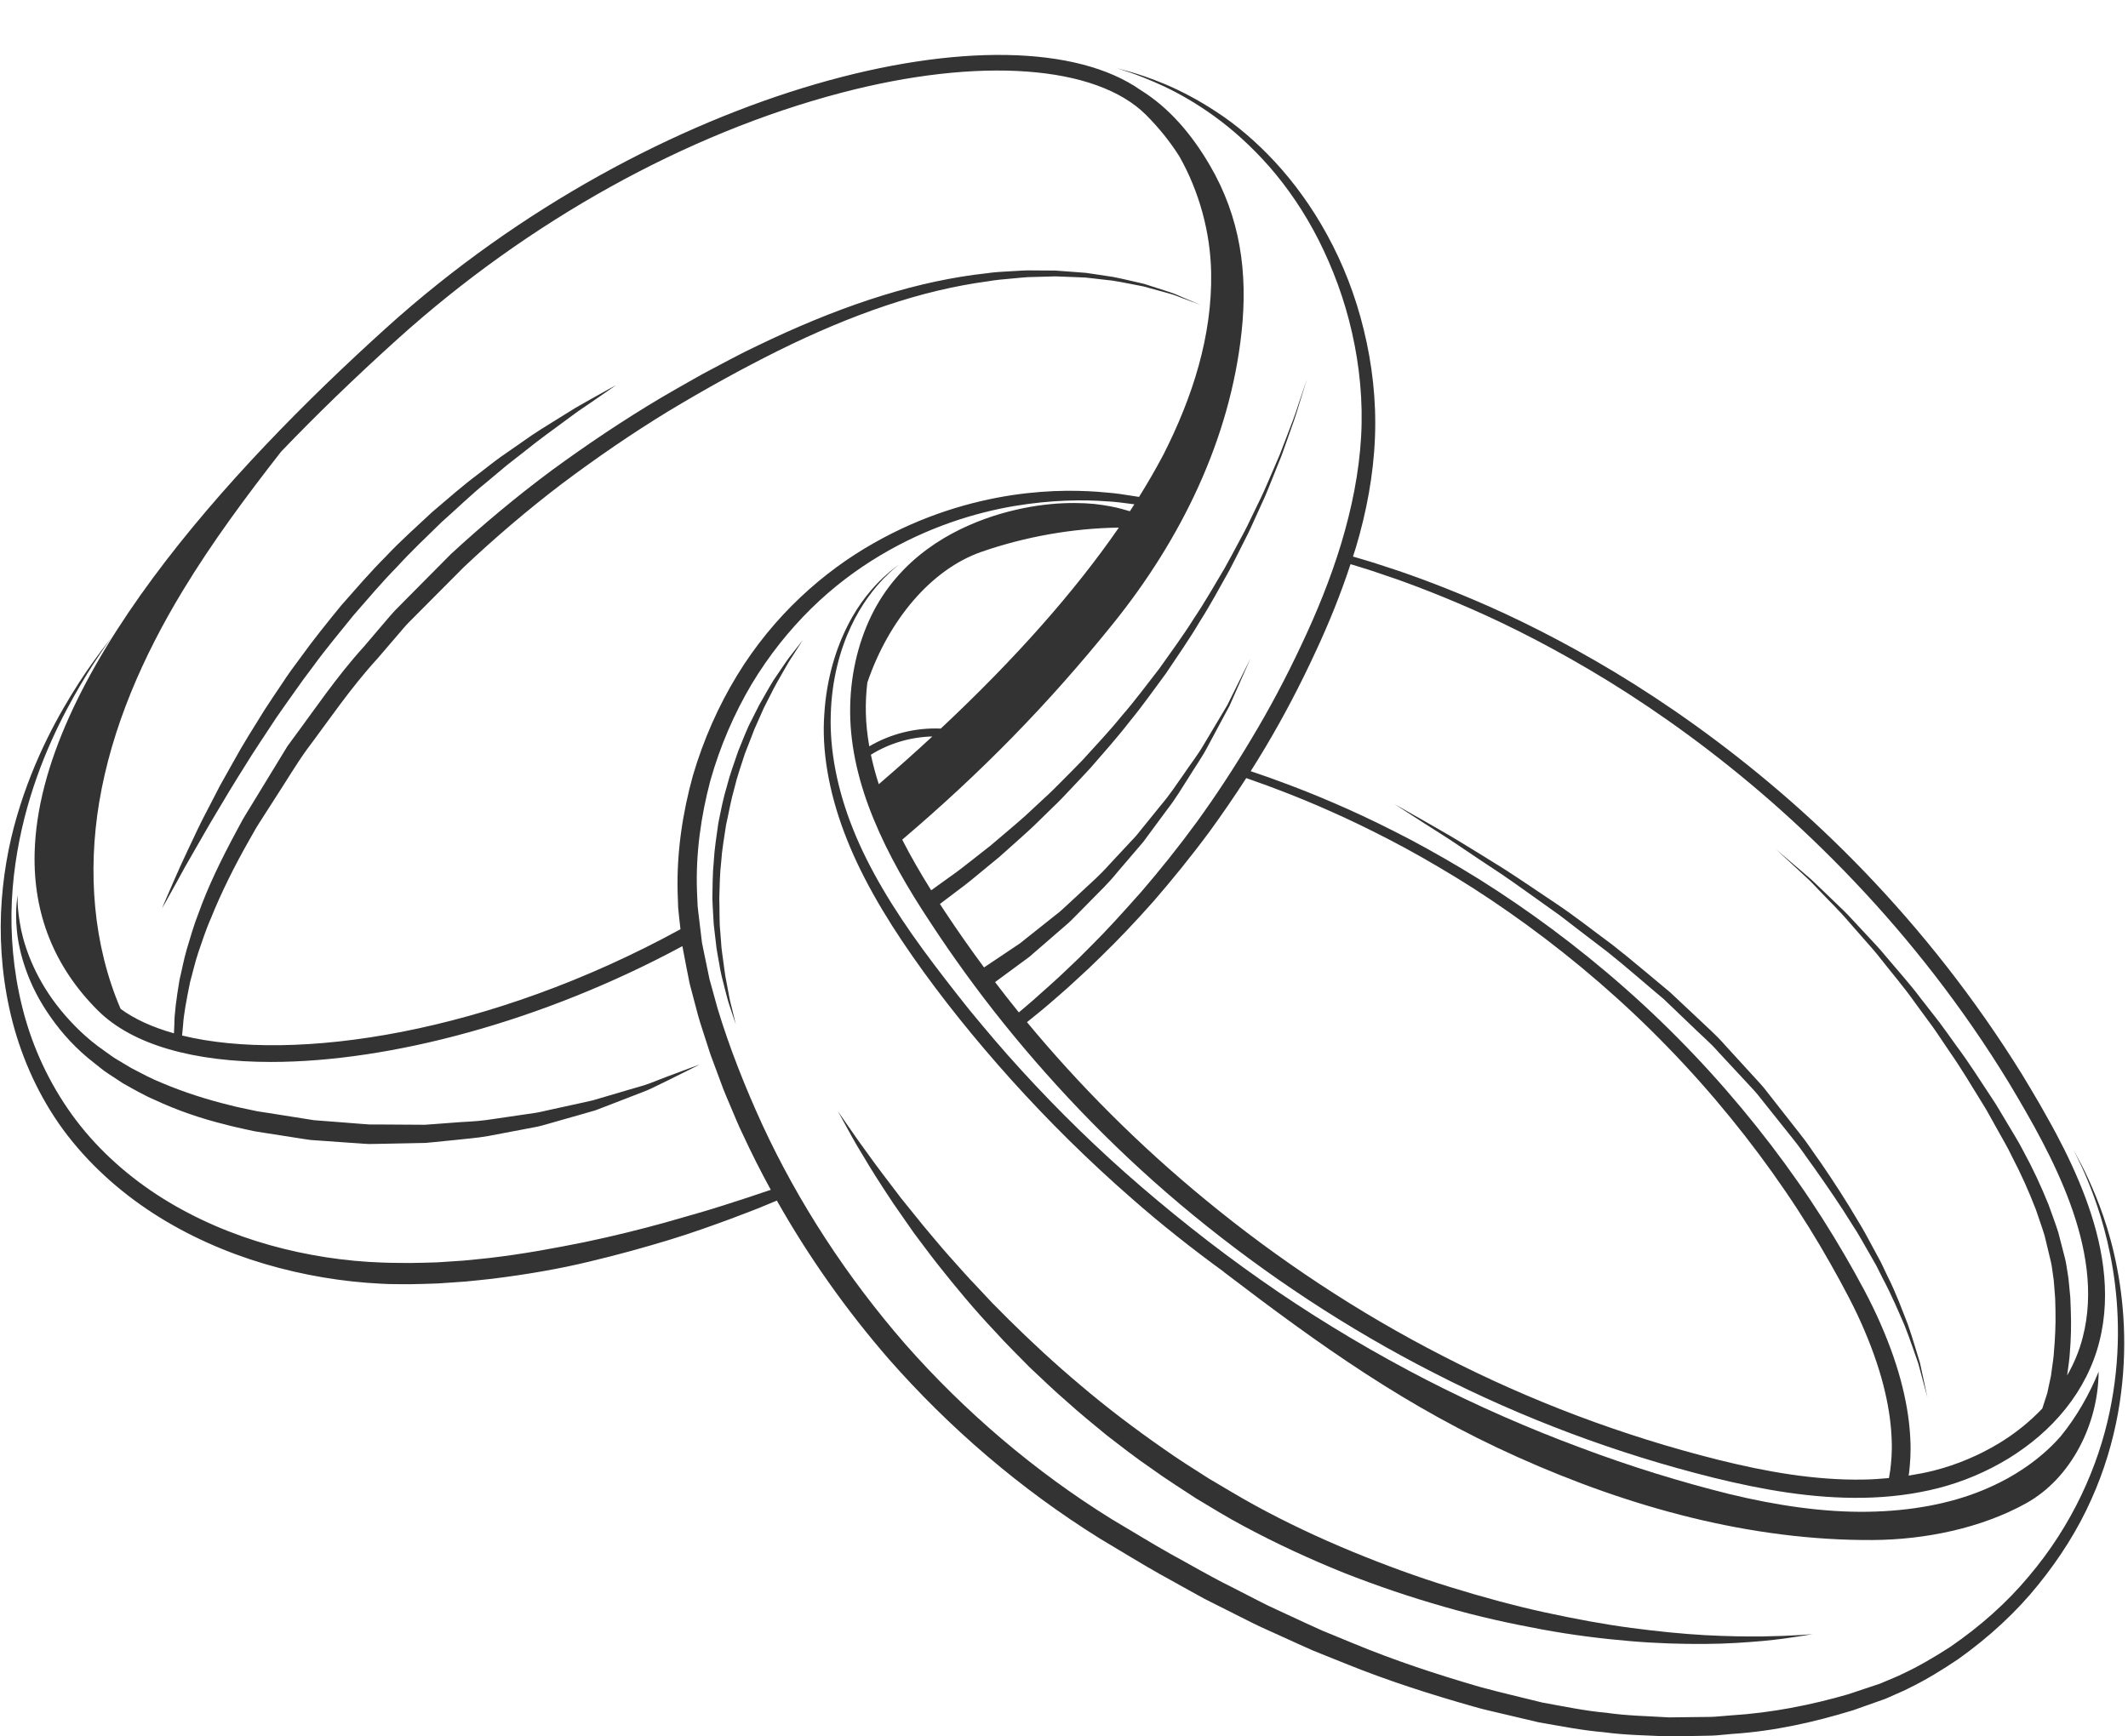 <?xml version="1.0" encoding="UTF-8" standalone="no"?><svg xmlns="http://www.w3.org/2000/svg" xmlns:xlink="http://www.w3.org/1999/xlink" fill="#000000" height="234" preserveAspectRatio="xMidYMid meet" version="1" viewBox="99.9 92.6 286.7 234.0" width="286.7" zoomAndPan="magnify"><g fill="#333333" id="change1_1"><path d="M 102.254 213.227 C 102.254 213.227 102.211 213.652 102.129 214.457 C 102.066 215.258 102.023 216.461 102.172 217.973 C 102.312 219.492 102.688 221.324 103.41 223.34 C 104.121 225.355 105.211 227.543 106.746 229.699 C 108.262 231.871 110.211 234.027 112.641 235.891 C 113.234 236.336 113.766 236.828 114.438 237.258 C 115.102 237.691 115.77 238.133 116.449 238.578 C 117.84 239.359 119.246 240.18 120.766 240.832 C 123.758 242.227 126.988 243.344 130.328 244.16 C 131.156 244.398 132.004 244.559 132.844 244.758 L 134.164 245.047 L 135.43 245.25 C 137.117 245.516 138.812 245.777 140.508 246.043 C 140.934 246.102 141.352 246.18 141.781 246.23 L 143.094 246.32 L 145.711 246.508 C 146.578 246.566 147.449 246.629 148.316 246.688 C 148.746 246.715 149.18 246.758 149.613 246.77 L 150.898 246.75 C 152.609 246.719 154.309 246.684 155.984 246.648 L 157.238 246.621 L 158.477 246.504 C 159.301 246.422 160.117 246.34 160.926 246.258 C 162.543 246.074 164.145 245.969 165.684 245.691 C 167.223 245.398 168.727 245.113 170.191 244.836 C 170.922 244.695 171.645 244.555 172.352 244.422 C 173.059 244.266 173.738 244.039 174.414 243.859 C 175.762 243.477 177.062 243.105 178.309 242.75 C 178.934 242.57 179.543 242.395 180.137 242.223 C 180.719 242 181.285 241.781 181.836 241.57 C 182.938 241.141 183.98 240.738 184.965 240.359 C 185.938 239.961 186.871 239.66 187.691 239.262 C 188.508 238.863 189.262 238.496 189.938 238.168 C 192.645 236.836 194.164 236.055 194.164 236.055 C 194.164 236.055 192.543 236.641 189.742 237.699 C 189.043 237.973 188.27 238.27 187.43 238.594 C 186.59 238.918 185.633 239.141 184.641 239.449 C 183.641 239.742 182.578 240.055 181.461 240.387 C 180.902 240.551 180.328 240.719 179.742 240.891 C 179.145 241.023 178.535 241.16 177.91 241.301 C 176.664 241.574 175.367 241.859 174.023 242.152 C 173.348 242.293 172.676 242.473 171.973 242.582 C 171.27 242.684 170.559 242.789 169.836 242.895 C 168.391 243.105 166.91 243.32 165.395 243.543 C 163.879 243.754 162.309 243.766 160.727 243.91 C 159.934 243.973 159.137 244.027 158.332 244.09 L 157.121 244.176 L 155.898 244.168 C 154.266 244.156 152.613 244.145 150.949 244.137 L 149.695 244.137 C 149.281 244.117 148.867 244.074 148.453 244.047 C 147.621 243.98 146.789 243.914 145.957 243.848 L 143.453 243.656 L 142.199 243.559 C 141.777 243.504 141.352 243.426 140.93 243.359 C 139.234 243.094 137.539 242.82 135.855 242.555 L 134.59 242.363 L 133.414 242.113 C 132.598 241.93 131.773 241.781 130.977 241.562 C 127.754 240.785 124.656 239.777 121.77 238.562 C 120.312 237.988 118.961 237.246 117.633 236.559 C 116.996 236.18 116.367 235.809 115.75 235.438 C 115.121 235.094 114.52 234.594 113.918 234.184 C 111.578 232.57 109.648 230.637 108.066 228.707 C 104.883 224.812 103.352 220.773 102.742 217.887 C 102.453 216.43 102.324 215.266 102.285 214.461 C 102.266 213.656 102.254 213.227 102.254 213.227" fill="inherit"/><path d="M 177.445 147.555 C 176.781 147.969 176.059 148.414 175.289 148.891 C 173.754 149.855 171.988 150.895 170.18 152.211 C 169.266 152.848 168.309 153.512 167.32 154.199 C 166.344 154.906 165.371 155.688 164.355 156.465 C 162.297 157.996 160.262 159.781 158.133 161.598 C 156.094 163.516 153.914 165.426 151.902 167.574 C 149.82 169.652 147.875 171.922 145.895 174.16 C 144.008 176.473 142.125 178.797 140.41 181.188 C 139.531 182.363 138.664 183.535 137.887 184.746 C 137.09 185.945 136.277 187.113 135.527 188.293 C 134.051 190.668 132.602 192.949 131.379 195.195 C 130.754 196.312 130.145 197.398 129.555 198.445 C 129 199.516 128.469 200.547 127.953 201.539 C 126.902 203.504 126.051 205.367 125.277 207.008 C 124.496 208.645 123.852 210.082 123.336 211.273 C 122.289 213.648 121.723 215.023 121.723 215.023 C 121.723 215.023 122.469 213.738 123.715 211.461 C 124.328 210.316 125.094 208.934 126.004 207.379 C 126.914 205.82 127.898 204.043 129.047 202.141 C 130.18 200.23 131.41 198.172 132.77 196.027 C 134.086 193.859 135.609 191.656 137.113 189.34 C 137.887 188.195 138.719 187.062 139.535 185.898 C 140.348 184.73 141.191 183.57 142.074 182.422 C 143.777 180.07 145.676 177.82 147.52 175.527 C 149.453 173.312 151.352 171.059 153.383 168.996 C 155.336 166.852 157.418 164.902 159.387 162.969 C 161.453 161.145 163.363 159.266 165.34 157.68 C 166.312 156.867 167.258 156.074 168.172 155.309 C 169.109 154.57 170.02 153.859 170.891 153.18 C 172.617 151.789 174.273 150.609 175.723 149.535 C 176.449 149 177.129 148.5 177.762 148.039 C 178.406 147.598 179 147.195 179.535 146.832 C 181.676 145.367 182.887 144.508 182.887 144.508 C 182.887 144.508 181.586 145.211 179.32 146.488 C 178.754 146.812 178.129 147.168 177.445 147.555" fill="inherit"/><path d="M 191.195 212.832 C 191.219 213.516 191.242 214.199 191.266 214.887 C 191.328 215.676 191.41 216.254 191.48 216.953 C 191.512 217.242 191.547 217.535 191.578 217.824 C 165.902 231.891 139.551 235.855 124.43 232.148 C 124.465 231.805 124.508 231.336 124.566 230.734 C 124.645 229.34 125.012 227.402 125.508 224.945 C 125.855 223.727 126.148 222.355 126.633 220.91 C 127.141 219.469 127.625 217.891 128.348 216.277 C 129.66 213.004 131.422 209.414 133.586 205.621 C 133.855 205.148 134.129 204.668 134.402 204.184 C 134.645 203.773 134.996 203.25 135.289 202.781 C 135.906 201.816 136.535 200.836 137.176 199.836 C 138.473 197.855 139.727 195.727 141.18 193.691 C 144.18 189.707 147.102 185.336 150.801 181.297 C 151.691 180.262 152.586 179.219 153.488 178.164 C 153.945 177.645 154.379 177.098 154.859 176.594 L 156.34 175.105 C 158.32 173.113 160.324 171.098 162.348 169.066 C 166.531 165.117 170.941 161.344 175.582 157.809 C 180.242 154.312 185.055 151.004 189.957 148.012 C 194.891 145.039 199.809 142.32 204.738 139.867 C 209.625 137.445 214.508 135.371 219.25 133.785 C 223.992 132.184 228.613 131.098 232.949 130.516 C 234.039 130.324 235.098 130.234 236.133 130.145 C 237.172 130.055 238.18 129.922 239.18 129.926 C 240.176 129.898 241.145 129.871 242.09 129.844 C 243.031 129.883 243.945 129.914 244.836 129.949 C 245.277 129.969 245.715 129.984 246.145 130.004 C 246.574 130.051 246.992 130.098 247.406 130.145 C 248.23 130.238 249.027 130.332 249.793 130.418 C 251.312 130.66 252.695 130.969 253.953 131.199 C 255.188 131.539 256.289 131.844 257.25 132.105 C 258.219 132.348 258.984 132.723 259.637 132.938 C 260.926 133.422 261.613 133.676 261.613 133.676 C 261.613 133.676 260.938 133.391 259.672 132.852 C 259.027 132.605 258.273 132.191 257.316 131.906 C 256.363 131.602 255.27 131.25 254.043 130.855 C 252.785 130.574 251.402 130.219 249.875 129.922 C 249.105 129.805 248.305 129.684 247.477 129.559 C 247.059 129.496 246.637 129.434 246.203 129.371 C 245.773 129.336 245.332 129.305 244.883 129.27 C 243.984 129.203 243.059 129.137 242.105 129.062 C 241.148 129.059 240.164 129.051 239.156 129.043 C 238.145 129.004 237.105 129.102 236.043 129.156 C 234.977 129.215 233.883 129.266 232.801 129.43 C 228.398 129.91 223.66 130.906 218.812 132.418 C 213.949 133.918 208.973 135.895 203.938 138.242 C 202.676 138.816 201.445 139.441 200.184 140.047 C 198.91 140.68 197.684 141.355 196.418 142.016 C 195.152 142.668 193.895 143.355 192.652 144.078 C 191.406 144.801 190.137 145.492 188.891 146.242 C 183.898 149.215 178.988 152.504 174.219 155.996 C 169.477 159.52 164.914 163.336 160.652 167.266 C 158.602 169.336 156.566 171.387 154.559 173.41 L 153.059 174.93 C 152.574 175.445 152.133 175.996 151.668 176.527 C 150.758 177.602 149.848 178.664 148.949 179.719 C 145.219 183.82 142.219 188.324 139.172 192.41 L 138.613 193.18 L 138.125 193.98 C 137.801 194.512 137.48 195.039 137.16 195.562 C 136.523 196.605 135.895 197.637 135.277 198.648 C 134.656 199.664 134.051 200.656 133.453 201.637 C 133.148 202.141 132.871 202.566 132.555 203.129 C 132.285 203.629 132.02 204.121 131.758 204.609 C 129.652 208.516 127.879 212.203 126.664 215.621 C 125.992 217.305 125.551 218.949 125.086 220.445 C 124.645 221.953 124.395 223.383 124.086 224.645 C 123.652 227.234 123.387 229.289 123.391 230.648 C 123.367 231.133 123.352 231.531 123.336 231.852 C 120.461 231.047 118.035 229.941 116.152 228.562 C 112.43 219.898 111.711 210.059 113.262 200.73 C 114.953 190.578 119.199 180.984 124.535 172.184 C 128.496 165.645 133.059 159.504 137.766 153.473 C 142.465 148.562 147.672 143.52 153.387 138.359 C 171.051 122.41 192.309 110.598 213.25 105.102 C 231.848 100.219 247.578 101.363 254.305 108.086 C 256.059 109.844 257.555 111.715 258.805 113.691 C 261.469 118.41 262.969 123.898 263.074 129.301 C 263.238 137.875 260.551 146.168 256.637 153.879 C 255.645 155.754 254.551 157.652 253.352 159.578 L 253.352 159.562 C 253.352 159.562 252.969 159.504 252.23 159.391 C 251.488 159.277 250.398 159.078 248.918 158.969 C 245.984 158.691 241.652 158.516 236.211 159.332 C 230.793 160.16 224.254 162.008 217.57 165.82 C 210.906 169.59 204.145 175.504 199.195 183.633 C 196.73 187.684 194.688 192.227 193.246 197.145 C 191.887 202.07 191.055 207.367 191.195 212.832 Z M 217.234 194.305 C 219.711 192.766 222.594 191.918 225.512 191.848 C 223.211 193.98 220.801 196.125 218.297 198.281 C 217.867 196.953 217.512 195.629 217.234 194.305 Z M 216.551 188.629 C 216.523 187.254 216.598 185.902 216.754 184.586 C 219.609 176.207 225.336 169.309 232.18 166.949 C 238.066 164.918 244.375 163.793 250.641 163.699 C 244.668 172.352 236.637 181.426 226.648 190.785 C 223.293 190.641 219.91 191.473 217.016 193.176 C 216.746 191.641 216.582 190.117 216.551 188.629 Z M 238.5 230.156 C 239.41 229.43 240.746 228.355 242.402 226.895 C 243.242 226.184 244.141 225.359 245.109 224.465 C 246.094 223.578 247.133 222.594 248.219 221.516 C 250.422 219.391 252.801 216.891 255.301 214.074 C 257.77 211.227 260.348 208.062 262.914 204.594 C 264.555 202.336 266.195 199.949 267.805 197.457 C 268.047 197.543 268.41 197.672 268.891 197.844 C 269.844 198.172 271.227 198.676 272.965 199.352 C 274.703 200.027 276.809 200.883 279.188 201.945 C 281.57 203 284.223 204.27 287.066 205.746 C 289.914 207.215 292.934 208.938 296.066 210.848 C 299.199 212.758 302.414 214.922 305.648 217.277 C 312.117 221.992 318.633 227.559 324.566 233.691 C 330.516 239.809 335.895 246.465 340.395 253.066 C 342.652 256.359 344.68 259.652 346.48 262.836 C 348.281 266.023 349.914 269.07 351.129 271.98 C 352.367 274.891 353.273 277.637 353.848 280.109 C 354.434 282.582 354.695 284.773 354.758 286.566 C 354.844 288.363 354.684 289.758 354.574 290.699 C 354.492 291.188 354.43 291.551 354.391 291.789 C 353.227 291.898 352.059 291.973 350.883 291.992 C 344.371 292.094 337.828 290.93 331.402 289.328 C 318.527 286.105 306.02 281.379 294.402 275.391 C 282.762 269.441 272 262.258 262.391 254.352 C 253.266 246.871 245.199 238.723 238.262 230.348 C 238.344 230.285 238.41 230.23 238.5 230.156 Z M 270.406 193.273 C 272.812 189.227 275.082 184.914 277.148 180.426 C 278.918 176.641 280.523 172.688 281.852 168.629 C 281.93 168.652 281.992 168.672 282.078 168.695 C 282.848 168.945 284.004 169.262 285.477 169.773 C 288.445 170.742 292.758 172.305 298.094 174.641 C 303.43 176.977 309.754 180.184 316.668 184.434 C 323.57 188.695 331.027 194.051 338.539 200.625 C 346.035 207.207 353.598 214.996 360.582 224.043 C 364.074 228.559 367.426 233.387 370.547 238.504 C 373.609 243.621 376.684 249.004 378.797 254.762 C 379.848 257.641 380.668 260.633 381.027 263.684 C 381.395 266.723 381.273 269.859 380.508 272.789 C 380.055 274.609 379.328 276.34 378.398 277.961 C 378.43 277.734 378.461 277.516 378.492 277.277 C 378.586 276.535 378.723 275.73 378.766 274.871 C 378.914 273.148 378.973 271.207 378.891 269.09 C 378.871 268.559 378.848 268.02 378.828 267.469 C 378.773 266.918 378.723 266.355 378.668 265.785 C 378.625 265.215 378.555 264.637 378.449 264.047 C 378.336 263.441 378.293 262.891 378.121 262.223 C 377.824 261.066 377.52 259.883 377.207 258.676 C 376.824 257.461 376.348 256.223 375.902 254.965 C 374.914 252.504 373.773 250.039 372.449 247.625 C 371.828 246.391 371.055 245.219 370.371 244.035 C 369.645 242.859 368.992 241.648 368.199 240.492 C 366.66 238.16 365.172 235.805 363.535 233.609 C 362.734 232.504 361.961 231.387 361.152 230.316 C 360.328 229.258 359.512 228.215 358.711 227.188 C 357.148 225.105 355.449 223.242 353.922 221.41 C 353.164 220.488 352.367 219.641 351.598 218.824 C 350.836 218.004 350.094 217.211 349.387 216.449 C 348.688 215.676 347.965 214.988 347.277 214.336 C 346.594 213.68 345.945 213.055 345.336 212.469 C 344.719 211.891 344.168 211.32 343.613 210.848 C 343.059 210.371 342.547 209.934 342.086 209.539 C 340.242 207.965 339.188 207.066 339.188 207.066 C 339.188 207.066 340.203 208.008 341.984 209.652 C 342.43 210.062 342.922 210.52 343.453 211.016 C 343.988 211.512 344.516 212.102 345.105 212.703 C 346.258 213.938 347.641 215.242 348.984 216.824 C 349.668 217.602 350.383 218.414 351.117 219.254 C 351.859 220.09 352.625 220.953 353.352 221.895 C 354.816 223.762 356.449 225.66 357.941 227.777 C 358.711 228.82 359.488 229.883 360.273 230.957 C 361.047 232.043 361.777 233.176 362.543 234.297 C 364.102 236.523 365.504 238.895 366.949 241.23 C 367.691 242.383 368.316 243.633 369.004 244.824 C 369.668 246.047 370.379 247.195 370.949 248.418 C 372.199 250.805 373.281 253.238 374.188 255.605 C 374.586 256.805 375.016 257.957 375.367 259.129 C 375.66 260.344 375.945 261.531 376.223 262.688 C 376.344 263.172 376.395 263.797 376.484 264.332 C 376.578 264.883 376.633 265.434 376.664 265.98 C 376.707 266.523 376.75 267.062 376.789 267.586 C 376.805 268.117 376.816 268.637 376.828 269.145 C 376.875 271.18 376.77 273.047 376.629 274.688 C 376.59 275.512 376.453 276.27 376.363 276.973 C 376.316 277.324 376.27 277.664 376.227 277.984 C 376.16 278.293 376.098 278.586 376.039 278.863 C 375.922 279.422 375.812 279.914 375.723 280.348 C 375.578 280.797 375.453 281.176 375.355 281.484 C 375.172 282.051 375.07 282.363 375.055 282.414 C 373.352 284.211 371.379 285.789 369.238 287.09 C 366.531 288.727 363.551 289.988 360.473 290.773 C 359.344 291.059 358.199 291.273 357.047 291.457 C 357.066 291.32 357.09 291.191 357.113 291.031 C 357.223 289.977 357.383 288.422 357.27 286.465 C 357.18 284.508 356.867 282.148 356.219 279.535 C 355.582 276.922 354.602 274.055 353.285 271.051 C 351.984 268.031 350.285 264.934 348.422 261.723 C 346.551 258.508 344.461 255.188 342.129 251.871 C 337.488 245.223 331.961 238.539 325.871 232.41 C 319.793 226.27 313.145 220.715 306.555 216.02 C 303.262 213.676 299.988 211.527 296.805 209.633 C 293.617 207.738 290.555 206.035 287.66 204.586 C 284.777 203.125 282.09 201.875 279.672 200.84 C 277.262 199.793 275.133 198.957 273.363 198.293 C 271.594 197.621 270.199 197.133 269.246 196.816 C 268.898 196.695 268.629 196.605 268.402 196.527 C 269.078 195.465 269.746 194.383 270.406 193.273 Z M 385.137 263.527 C 384.121 258.168 382.488 254.18 381.289 251.543 C 380.691 250.215 380.16 249.234 379.797 248.578 C 379.441 247.918 379.258 247.578 379.258 247.578 C 379.258 247.578 379.43 247.926 379.762 248.598 C 380.098 249.266 380.59 250.266 381.137 251.609 C 382.238 254.277 383.691 258.305 384.559 263.633 C 385.426 268.934 385.66 275.578 384.121 282.895 C 382.59 290.184 379.133 298.098 373.195 305.078 C 370.27 308.59 366.68 311.773 362.633 314.551 C 360.574 315.879 358.406 317.168 356.145 318.211 C 355.602 318.496 354.973 318.727 354.383 318.988 L 353.48 319.367 L 353.254 319.465 C 353.227 319.473 353.148 319.508 353.168 319.496 L 353.055 319.535 L 352.598 319.688 C 351.375 320.098 350.145 320.508 348.906 320.922 C 343.895 322.375 338.59 323.43 333.094 323.77 C 332.406 323.824 331.723 323.883 331.031 323.941 C 330.344 323.992 329.645 323.973 328.953 323.988 C 327.562 324.008 326.164 324.023 324.758 324.039 C 321.957 323.863 319.102 323.828 316.297 323.414 C 313.492 323.172 310.598 322.559 307.699 322.039 C 304.953 321.344 302.02 320.691 299.188 319.906 C 293.504 318.25 287.805 316.383 282.223 314.066 C 280.824 313.492 279.426 312.914 278.02 312.336 C 276.633 311.727 275.262 311.066 273.879 310.434 C 272.504 309.777 271.102 309.184 269.746 308.477 L 265.664 306.383 C 262.914 305.027 260.289 303.465 257.594 302.004 C 254.918 300.5 252.273 298.855 249.613 297.289 C 239.262 290.859 229.852 282.805 221.895 273.773 C 213.988 264.688 207.461 254.652 202.641 244.242 C 200.27 239.078 198.164 233.746 196.578 228.504 C 196.215 227.18 195.852 225.859 195.488 224.551 C 195.219 223.242 194.949 221.941 194.68 220.648 L 194.48 219.676 L 194.359 218.664 C 194.277 217.992 194.195 217.32 194.117 216.652 C 194.043 216.008 193.938 215.254 193.891 214.711 C 193.863 214.059 193.836 213.41 193.805 212.766 C 193.613 207.582 194.352 202.527 195.602 197.805 C 196.93 193.098 198.84 188.727 201.156 184.816 C 203.504 180.91 206.23 177.523 209.195 174.602 C 212.152 171.695 215.328 169.328 218.512 167.434 C 224.891 163.633 231.199 161.715 236.449 160.809 C 241.719 159.922 245.969 159.945 248.805 160.148 C 250.223 160.215 251.332 160.383 252.074 160.477 C 252.348 160.512 252.559 160.539 252.73 160.562 C 252.531 160.875 252.324 161.191 252.117 161.508 L 252.121 161.496 C 252.121 161.496 251.719 161.383 250.941 161.16 C 250.152 160.945 248.902 160.688 247.32 160.512 C 244.141 160.215 239.355 160.328 233.656 162.16 C 230.836 163.094 227.734 164.469 224.828 166.609 C 221.863 168.777 219.121 171.777 217.273 175.613 C 215.426 179.43 214.402 183.918 214.438 188.625 C 214.469 193.402 215.66 198.285 217.617 203.016 C 219.566 207.762 222.23 212.367 225.242 216.906 C 228.207 221.445 231.531 226.043 235.148 230.547 C 242.406 239.559 250.934 248.395 260.711 256.398 C 270.477 264.402 281.406 271.668 293.23 277.684 C 305.031 283.734 317.727 288.504 330.805 291.75 C 337.34 293.359 344.09 294.562 350.926 294.445 C 354.332 294.391 357.754 293.98 361.066 293.137 C 364.406 292.273 367.574 290.926 370.496 289.148 C 373.402 287.359 376.055 285.129 378.184 282.453 C 380.32 279.801 381.93 276.66 382.742 273.398 C 383.59 270.074 383.68 266.684 383.27 263.41 C 382.863 260.137 381.977 256.992 380.863 253.996 C 379.742 251 378.391 248.141 376.93 245.395 C 376.203 244.012 375.418 242.68 374.684 241.355 C 373.918 240.027 373.117 238.711 372.336 237.406 C 369.137 232.242 365.715 227.371 362.152 222.816 C 355.027 213.711 347.348 205.855 339.691 199.297 C 332.035 192.73 324.445 187.402 317.438 183.176 C 310.414 178.957 304.004 175.785 298.594 173.488 C 293.188 171.184 288.824 169.656 285.824 168.711 C 284.332 168.211 283.164 167.902 282.387 167.66 C 282.309 167.637 282.254 167.621 282.184 167.602 C 282.309 167.207 282.445 166.816 282.562 166.422 C 284.012 161.586 284.949 156.566 285.145 151.57 C 285.348 146.57 284.766 141.641 283.637 137.039 C 282.52 132.43 280.828 128.133 278.742 124.324 C 276.672 120.512 274.23 117.18 271.664 114.406 C 269.094 111.637 266.422 109.398 263.859 107.723 C 261.309 106.031 258.922 104.82 256.91 103.961 C 254.891 103.117 253.254 102.59 252.129 102.27 C 251 101.961 250.398 101.801 250.398 101.801 C 250.398 101.801 250.988 101.992 252.102 102.355 C 253.203 102.73 254.805 103.352 256.773 104.262 C 258.738 105.195 261.047 106.488 263.488 108.258 C 265.934 110.02 268.484 112.293 270.926 115.07 C 273.355 117.855 275.645 121.18 277.555 124.949 C 279.457 128.723 281.039 132.922 282.051 137.414 C 283.07 141.902 283.555 146.668 283.277 151.48 C 283.004 156.293 282.016 161.129 280.602 165.836 C 279.172 170.551 277.312 175.117 275.223 179.527 C 273.16 183.941 270.902 188.176 268.512 192.148 C 266.137 196.133 263.672 199.879 261.18 203.324 C 258.668 206.758 256.148 209.891 253.73 212.703 C 251.27 215.48 248.988 218.008 246.844 220.129 C 245.785 221.207 244.781 222.195 243.82 223.086 C 242.879 223.984 242.004 224.809 241.191 225.516 C 239.598 226.965 238.301 228.086 237.402 228.836 C 237.312 228.91 237.246 228.965 237.168 229.031 C 237.148 229.012 237.129 228.988 237.109 228.965 C 236.027 227.629 234.984 226.289 233.961 224.949 C 234.227 224.754 234.535 224.527 234.891 224.266 C 235.52 223.801 236.285 223.238 237.164 222.59 C 237.605 222.266 238.074 221.922 238.566 221.559 C 239.039 221.152 239.535 220.723 240.051 220.273 C 241.086 219.379 242.203 218.406 243.387 217.383 C 243.992 216.887 244.543 216.305 245.117 215.727 C 245.691 215.145 246.277 214.555 246.871 213.949 C 248.062 212.742 249.324 211.531 250.438 210.141 C 251.59 208.793 252.762 207.422 253.934 206.051 C 255.004 204.602 256.074 203.152 257.129 201.727 C 258.223 200.332 259.117 198.832 260.023 197.41 C 260.902 195.973 261.852 194.645 262.57 193.273 C 263.301 191.914 263.988 190.629 264.625 189.441 C 264.945 188.848 265.25 188.281 265.539 187.742 C 265.785 187.18 266.023 186.648 266.246 186.148 C 266.688 185.148 267.074 184.277 267.391 183.562 C 268.027 182.129 268.391 181.312 268.391 181.312 C 268.391 181.312 267.992 182.113 267.293 183.516 C 266.945 184.219 266.523 185.07 266.035 186.047 C 265.793 186.531 265.535 187.051 265.266 187.598 C 264.949 188.125 264.621 188.68 264.281 189.254 C 263.594 190.406 262.852 191.652 262.066 192.973 C 261.297 194.301 260.293 195.578 259.359 196.965 C 258.398 198.336 257.449 199.777 256.305 201.109 C 255.199 202.473 254.082 203.859 252.961 205.242 C 251.746 206.547 250.531 207.848 249.34 209.125 C 248.184 210.441 246.887 211.582 245.668 212.715 C 245.059 213.277 244.457 213.836 243.871 214.379 C 243.281 214.922 242.719 215.469 242.109 215.918 C 240.926 216.859 239.805 217.75 238.773 218.57 C 238.258 218.98 237.762 219.371 237.293 219.746 C 236.785 220.086 236.305 220.41 235.848 220.715 C 234.941 221.32 234.152 221.852 233.5 222.289 C 233.105 222.555 232.766 222.781 232.477 222.973 C 230.656 220.512 228.922 218.043 227.281 215.562 C 227.027 215.18 226.781 214.801 226.531 214.422 C 227.031 214.043 227.891 213.391 229.066 212.504 C 230.035 211.797 231.184 210.863 232.488 209.77 C 233.145 209.23 233.84 208.656 234.574 208.051 C 235.281 207.418 236.027 206.754 236.805 206.059 C 237.57 205.355 238.395 204.652 239.203 203.875 C 240.008 203.094 240.836 202.281 241.688 201.449 C 242.555 200.633 243.398 199.746 244.25 198.828 C 245.105 197.914 245.996 197 246.867 196.035 C 248.562 194.066 250.363 192.078 252.027 189.918 C 253.766 187.816 255.355 185.547 257.004 183.324 C 258.535 181.02 260.133 178.762 261.512 176.414 C 262.977 174.117 264.238 171.754 265.508 169.496 C 266.117 168.355 266.676 167.211 267.242 166.098 C 267.812 164.992 268.355 163.902 268.828 162.812 C 269.32 161.73 269.797 160.68 270.258 159.664 C 270.711 158.645 271.09 157.637 271.484 156.68 C 271.867 155.719 272.238 154.801 272.59 153.926 C 272.902 153.035 273.203 152.191 273.484 151.402 C 274.059 149.82 274.539 148.438 274.871 147.277 C 275.582 144.973 275.988 143.656 275.988 143.656 C 275.988 143.656 275.551 144.965 274.781 147.246 C 274.422 148.398 273.906 149.77 273.293 151.332 C 272.992 152.113 272.676 152.945 272.336 153.824 C 271.965 154.688 271.574 155.598 271.168 156.547 C 270.75 157.488 270.348 158.488 269.871 159.492 C 269.387 160.492 268.883 161.527 268.367 162.594 C 267.871 163.664 267.305 164.734 266.707 165.824 C 266.113 166.914 265.535 168.039 264.898 169.16 C 263.578 171.375 262.27 173.691 260.758 175.934 C 259.328 178.23 257.688 180.438 256.109 182.68 C 254.422 184.848 252.793 187.055 251.02 189.09 C 249.316 191.188 247.484 193.113 245.762 195.016 C 244.879 195.949 243.973 196.832 243.109 197.715 C 242.246 198.598 241.387 199.449 240.512 200.238 C 239.652 201.039 238.812 201.816 238.004 202.57 C 237.184 203.316 236.355 203.992 235.578 204.664 C 234.797 205.328 234.051 205.965 233.336 206.566 C 232.605 207.145 231.91 207.688 231.258 208.199 C 229.961 209.23 228.812 210.117 227.816 210.809 C 226.703 211.605 225.871 212.203 225.355 212.578 C 223.93 210.305 222.617 208.035 221.453 205.754 C 232.066 196.727 241.094 187.535 249.887 176.613 C 259.008 165.277 265.605 151.836 267.172 137.367 C 268.043 129.305 266.988 121.863 262.891 114.863 C 260.422 110.637 257.375 107.098 253.582 104.746 C 236.262 92.57 188.211 104.031 151.953 136.773 C 130.668 155.996 105.168 183.871 104.566 207.52 C 104.355 215.758 107.215 222.902 113.062 228.75 C 117.77 233.457 126.125 235.711 136.41 235.711 C 152.398 235.711 173.035 230.25 191.836 220.105 L 192.008 221.016 C 192.277 222.398 192.531 223.797 192.824 225.188 C 193.184 226.547 193.543 227.91 193.906 229.285 C 194.277 230.652 194.758 231.992 195.184 233.359 L 195.512 234.383 L 195.598 234.637 L 195.695 234.914 L 195.883 235.414 L 196.625 237.414 L 197.371 239.422 C 197.633 240.094 197.934 240.766 198.215 241.441 C 198.797 242.781 199.328 244.164 199.98 245.477 C 201.137 247.988 202.398 250.477 203.746 252.941 C 203.473 253.031 203.16 253.141 202.758 253.273 C 201.559 253.68 199.797 254.273 197.543 254.984 C 195.297 255.715 192.535 256.492 189.375 257.391 C 186.207 258.262 182.613 259.172 178.664 259.992 C 174.711 260.789 170.414 261.598 165.836 262.129 C 164.691 262.262 163.531 262.359 162.355 262.48 C 161.18 262.559 159.988 262.637 158.785 262.719 C 157.586 262.742 156.395 262.801 155.156 262.805 C 153.93 262.785 152.598 262.801 151.422 262.746 C 146.445 262.578 141.312 261.812 136.273 260.402 C 131.238 258.988 126.301 256.898 121.805 254.086 C 117.316 251.27 113.293 247.711 110.148 243.566 C 107.012 239.414 104.719 234.734 103.332 229.938 C 101.949 225.137 101.391 220.277 101.445 215.68 C 101.508 211.09 102.215 206.73 103.195 202.828 C 105.191 194.984 108.379 188.918 110.773 184.852 C 111.969 182.805 113.016 181.258 113.727 180.203 C 114.453 179.16 114.844 178.605 114.844 178.605 C 114.844 178.605 114.43 179.145 113.656 180.152 C 112.895 181.176 111.781 182.676 110.492 184.676 C 107.938 188.672 104.512 194.652 102.191 202.555 C 101.031 206.504 100.234 210.898 100.035 215.641 C 99.859 220.363 100.305 225.391 101.617 230.414 C 102.938 235.422 105.18 240.422 108.422 244.852 C 111.68 249.273 115.859 253.078 120.523 256.098 C 125.191 259.117 130.316 261.371 135.547 262.926 C 140.777 264.469 146.109 265.348 151.301 265.598 C 152.664 265.684 153.859 265.641 155.129 265.664 C 156.391 265.656 157.672 265.594 158.922 265.559 C 160.16 265.473 161.387 265.391 162.598 265.305 C 163.805 265.18 164.996 265.074 166.168 264.934 C 170.855 264.355 175.254 263.598 179.246 262.629 C 183.242 261.684 186.863 260.664 190.051 259.695 C 193.234 258.723 195.961 257.73 198.203 256.906 C 200.441 256.07 202.188 255.395 203.363 254.891 C 203.875 254.676 204.262 254.516 204.562 254.391 C 208.781 261.863 213.836 269.055 219.641 275.746 C 227.789 285.016 237.355 293.254 248.043 299.914 C 250.711 301.492 253.324 303.125 256.035 304.656 L 260.129 306.93 L 262.176 308.059 L 264.258 309.109 L 268.414 311.199 C 269.793 311.902 271.227 312.5 272.629 313.152 C 274.039 313.785 275.434 314.445 276.852 315.055 C 278.281 315.629 279.711 316.203 281.137 316.777 C 286.832 319.086 292.652 320.945 298.449 322.586 C 299.895 323.02 301.371 323.305 302.824 323.668 C 304.297 324.016 305.762 324.363 307.223 324.707 C 310.133 325.203 312.977 325.785 315.965 326.035 C 318.91 326.441 321.824 326.457 324.715 326.609 C 326.16 326.582 327.598 326.555 329.031 326.527 C 329.746 326.504 330.461 326.516 331.172 326.461 C 331.879 326.395 332.59 326.328 333.293 326.266 C 338.957 325.898 344.418 324.66 349.582 323.07 C 350.859 322.617 352.125 322.168 353.387 321.723 L 353.855 321.555 L 353.973 321.512 L 354.113 321.449 L 354.34 321.352 L 355.234 320.953 C 355.828 320.68 356.418 320.453 357.016 320.133 C 359.434 318.965 361.621 317.602 363.742 316.176 C 367.898 313.215 371.547 309.848 374.504 306.168 C 377.473 302.504 379.887 298.641 381.637 294.715 C 383.41 290.789 384.547 286.883 385.238 283.117 C 386.598 275.594 386.16 268.863 385.137 263.527" fill="inherit"/><path d="M 329.609 312.957 C 326.633 312.789 323.285 312.461 319.656 311.98 C 316.023 311.5 312.121 310.773 308.027 309.887 C 303.934 308.996 299.664 307.832 295.305 306.484 C 290.938 305.145 286.504 303.523 282.078 301.695 C 277.656 299.871 273.234 297.793 269.004 295.48 C 266.836 294.297 264.805 293.051 262.703 291.816 C 260.668 290.512 258.617 289.238 256.672 287.848 C 252.746 285.117 248.988 282.266 245.512 279.309 C 242.016 276.375 238.777 273.367 235.801 270.418 C 235.059 269.676 234.328 268.941 233.613 268.219 C 232.914 267.477 232.23 266.742 231.555 266.023 C 230.176 264.605 228.938 263.156 227.707 261.797 C 226.492 260.426 225.387 259.059 224.301 257.785 C 223.246 256.48 222.25 255.246 221.312 254.086 C 219.5 251.711 217.914 249.641 216.676 247.891 C 215.402 246.16 214.453 244.754 213.793 243.809 C 213.137 242.863 212.785 242.355 212.785 242.355 C 212.785 242.355 213.082 242.895 213.641 243.906 C 214.203 244.91 214.98 246.414 216.121 248.25 C 217.211 250.113 218.621 252.324 220.289 254.828 C 221.148 256.066 222.066 257.379 223.031 258.766 C 224.055 260.109 225.098 261.551 226.246 263.004 C 228.551 265.914 231.105 269.027 234.039 272.121 C 235.461 273.711 237.035 275.227 238.598 276.836 C 240.234 278.359 241.867 279.969 243.637 281.48 C 245.359 283.047 247.203 284.535 249.051 286.059 C 250.949 287.523 252.863 289.02 254.887 290.402 C 256.867 291.84 258.953 293.16 261.027 294.516 C 263.137 295.785 265.293 297.113 267.461 298.262 C 271.875 300.633 276.379 302.707 280.922 304.543 C 285.473 306.336 290.035 307.871 294.512 309.145 C 298.98 310.438 303.379 311.398 307.57 312.172 C 311.758 312.949 315.762 313.441 319.461 313.754 C 323.164 314.074 326.57 314.16 329.582 314.141 C 332.598 314.125 335.219 313.93 337.371 313.742 C 339.52 313.547 341.199 313.289 342.34 313.113 C 343.477 312.926 344.086 312.824 344.086 312.824 C 344.086 312.824 343.473 312.867 342.32 312.949 C 341.172 313.027 339.48 313.09 337.336 313.129 C 335.191 313.152 332.59 313.117 329.609 312.957" fill="inherit"/><path d="M 197.723 203.758 C 198.098 202.109 198.371 200.438 198.836 198.84 C 199.215 197.215 199.781 195.676 200.258 194.164 C 200.547 193.426 200.828 192.695 201.109 191.984 C 201.242 191.629 201.379 191.277 201.512 190.93 C 201.664 190.586 201.812 190.25 201.961 189.914 C 202.254 189.25 202.543 188.602 202.82 187.977 C 203.133 187.363 203.434 186.773 203.723 186.207 C 204.285 185.062 204.871 184.059 205.387 183.16 C 205.891 182.254 206.355 181.477 206.777 180.859 C 207.582 179.598 208.039 178.879 208.039 178.879 C 208.039 178.879 207.516 179.551 206.594 180.73 C 206.125 181.312 205.602 182.051 205.027 182.926 C 204.734 183.359 204.422 183.82 204.094 184.305 C 203.773 184.801 203.484 185.344 203.156 185.898 C 202.84 186.457 202.508 187.039 202.164 187.645 C 201.852 188.266 201.531 188.906 201.199 189.566 C 200.492 190.867 199.977 192.348 199.352 193.832 C 198.84 195.359 198.242 196.922 197.828 198.566 C 197.332 200.188 197.008 201.883 196.672 203.57 C 196.441 205.277 196.152 206.977 196.066 208.672 C 195.891 210.359 195.914 212.027 195.875 213.641 C 195.891 214.445 195.957 215.238 195.992 216.016 C 196.016 216.398 196.035 216.785 196.059 217.16 C 196.102 217.539 196.145 217.91 196.188 218.277 C 196.273 219.012 196.359 219.723 196.438 220.41 C 196.543 221.098 196.676 221.758 196.785 222.391 C 196.977 223.664 197.281 224.805 197.547 225.812 C 197.793 226.828 198.035 227.703 198.285 228.41 C 198.758 229.828 199.027 230.641 199.027 230.641 C 199.027 230.641 198.828 229.809 198.48 228.355 C 198.281 227.641 198.098 226.754 197.922 225.73 C 197.824 225.223 197.727 224.68 197.617 224.105 C 197.52 223.535 197.461 222.926 197.367 222.297 C 197.285 221.664 197.18 221.012 197.105 220.328 C 197.055 219.645 197 218.938 196.945 218.211 C 196.789 216.762 196.867 215.223 196.809 213.637 C 196.867 212.055 196.863 210.41 197.062 208.758 C 197.168 207.094 197.477 205.43 197.723 203.758" fill="inherit"/><path d="M 377.574 286.109 C 377.418 286.285 377.266 286.465 377.098 286.641 C 374.793 289.141 371.395 291.645 367.016 293.434 C 362.637 295.246 357.309 296.246 351.5 296.328 C 345.676 296.418 339.379 295.516 332.875 293.938 C 326.379 292.32 319.594 290.242 312.754 287.66 C 305.898 285.117 298.965 282.086 292.133 278.582 C 285.309 275.066 278.582 271.098 272.133 266.719 C 265.68 262.34 259.508 257.555 253.691 252.555 C 247.871 247.555 242.465 242.258 237.539 236.859 C 235.062 234.168 232.746 231.418 230.512 228.703 C 228.332 225.977 226.188 223.215 224.223 220.531 C 220.277 215.129 216.969 209.703 214.816 204.305 C 212.656 198.914 211.668 193.598 211.828 188.887 C 211.953 184.168 213.098 180.113 214.539 177.043 C 215.98 173.957 217.711 171.852 218.973 170.535 C 219.617 169.883 220.137 169.41 220.5 169.105 C 220.867 168.805 221.055 168.648 221.055 168.648 C 221.055 168.648 220.859 168.797 220.48 169.082 C 220.102 169.367 219.559 169.816 218.879 170.441 C 217.555 171.707 215.695 173.746 214.133 176.848 C 212.562 179.918 211.25 184.012 210.957 188.848 C 210.598 193.688 211.539 199.207 213.633 204.766 C 215.723 210.348 218.984 215.949 222.863 221.5 C 226.73 227.043 231.219 232.629 236.148 238.117 C 241.09 243.605 246.512 248.992 252.359 254.09 C 256.34 257.598 260.559 260.922 264.91 264.09 C 264.852 264.055 264.793 264.016 264.734 263.98 C 277.828 273.965 289.383 282.246 304.41 288.98 C 319.438 295.715 335.746 300.234 352.215 300.137 C 359.195 300.094 366.785 298.57 372.891 295.176 C 378.961 291.797 382.578 284.5 382.641 277.551 C 382.641 277.547 382.645 277.539 382.645 277.539 C 382.645 277.539 382.641 277.547 382.641 277.547 C 382.641 277.516 382.645 277.48 382.645 277.445 C 381.371 280.551 379.676 283.516 377.574 286.109" fill="inherit"/><path d="M 296.359 206.504 C 298.098 207.688 300.07 209 302.227 210.422 C 304.363 211.875 306.621 213.531 309.035 215.238 C 310.262 216.07 311.43 217.047 312.672 217.98 C 313.902 218.922 315.164 219.887 316.445 220.863 C 318.969 222.867 321.465 225.078 324.059 227.25 C 325.277 228.418 326.512 229.598 327.746 230.777 C 328.957 231.988 330.297 233.078 331.418 234.379 C 332.59 235.637 333.758 236.895 334.922 238.148 C 335.496 238.781 336.098 239.387 336.645 240.035 C 337.176 240.699 337.703 241.363 338.23 242.023 C 339.285 243.348 340.332 244.656 341.363 245.949 C 342.41 247.215 343.312 248.613 344.273 249.91 C 346.133 252.551 347.895 255.105 349.445 257.625 C 350.266 258.855 350.945 260.121 351.645 261.324 C 351.988 261.926 352.328 262.52 352.66 263.102 C 352.961 263.699 353.258 264.289 353.547 264.863 C 354.758 267.141 355.672 269.32 356.508 271.242 C 357.277 273.191 357.84 274.934 358.348 276.355 C 359.133 279.266 359.578 280.93 359.578 280.93 C 359.578 280.93 359.215 279.242 358.578 276.285 C 358.129 274.848 357.633 273.07 356.938 271.078 C 356.164 269.117 355.363 266.867 354.184 264.547 C 353.906 263.961 353.621 263.359 353.332 262.75 C 353.012 262.156 352.684 261.551 352.352 260.934 C 351.68 259.703 351.02 258.41 350.23 257.148 C 348.723 254.586 347.023 251.93 345.188 249.262 C 344.23 247.949 343.363 246.57 342.297 245.258 C 341.266 243.941 340.219 242.609 339.164 241.266 C 338.637 240.594 338.109 239.918 337.578 239.242 C 337.031 238.578 336.426 237.965 335.852 237.32 C 334.684 236.047 333.516 234.766 332.344 233.484 C 331.211 232.168 329.895 231.035 328.652 229.836 C 327.391 228.656 326.137 227.477 324.895 226.312 C 322.262 224.145 319.727 221.941 317.164 219.945 C 314.555 218.023 312.094 216.066 309.621 214.418 C 307.148 212.77 304.836 211.176 302.652 209.773 C 300.453 208.402 298.434 207.148 296.633 206.059 C 294.84 204.961 293.227 204.082 291.926 203.316 C 289.301 201.824 287.797 200.973 287.797 200.973 C 287.797 200.973 289.246 201.91 291.785 203.551 C 293.051 204.371 294.621 205.324 296.359 206.504" fill="inherit"/></g></svg>